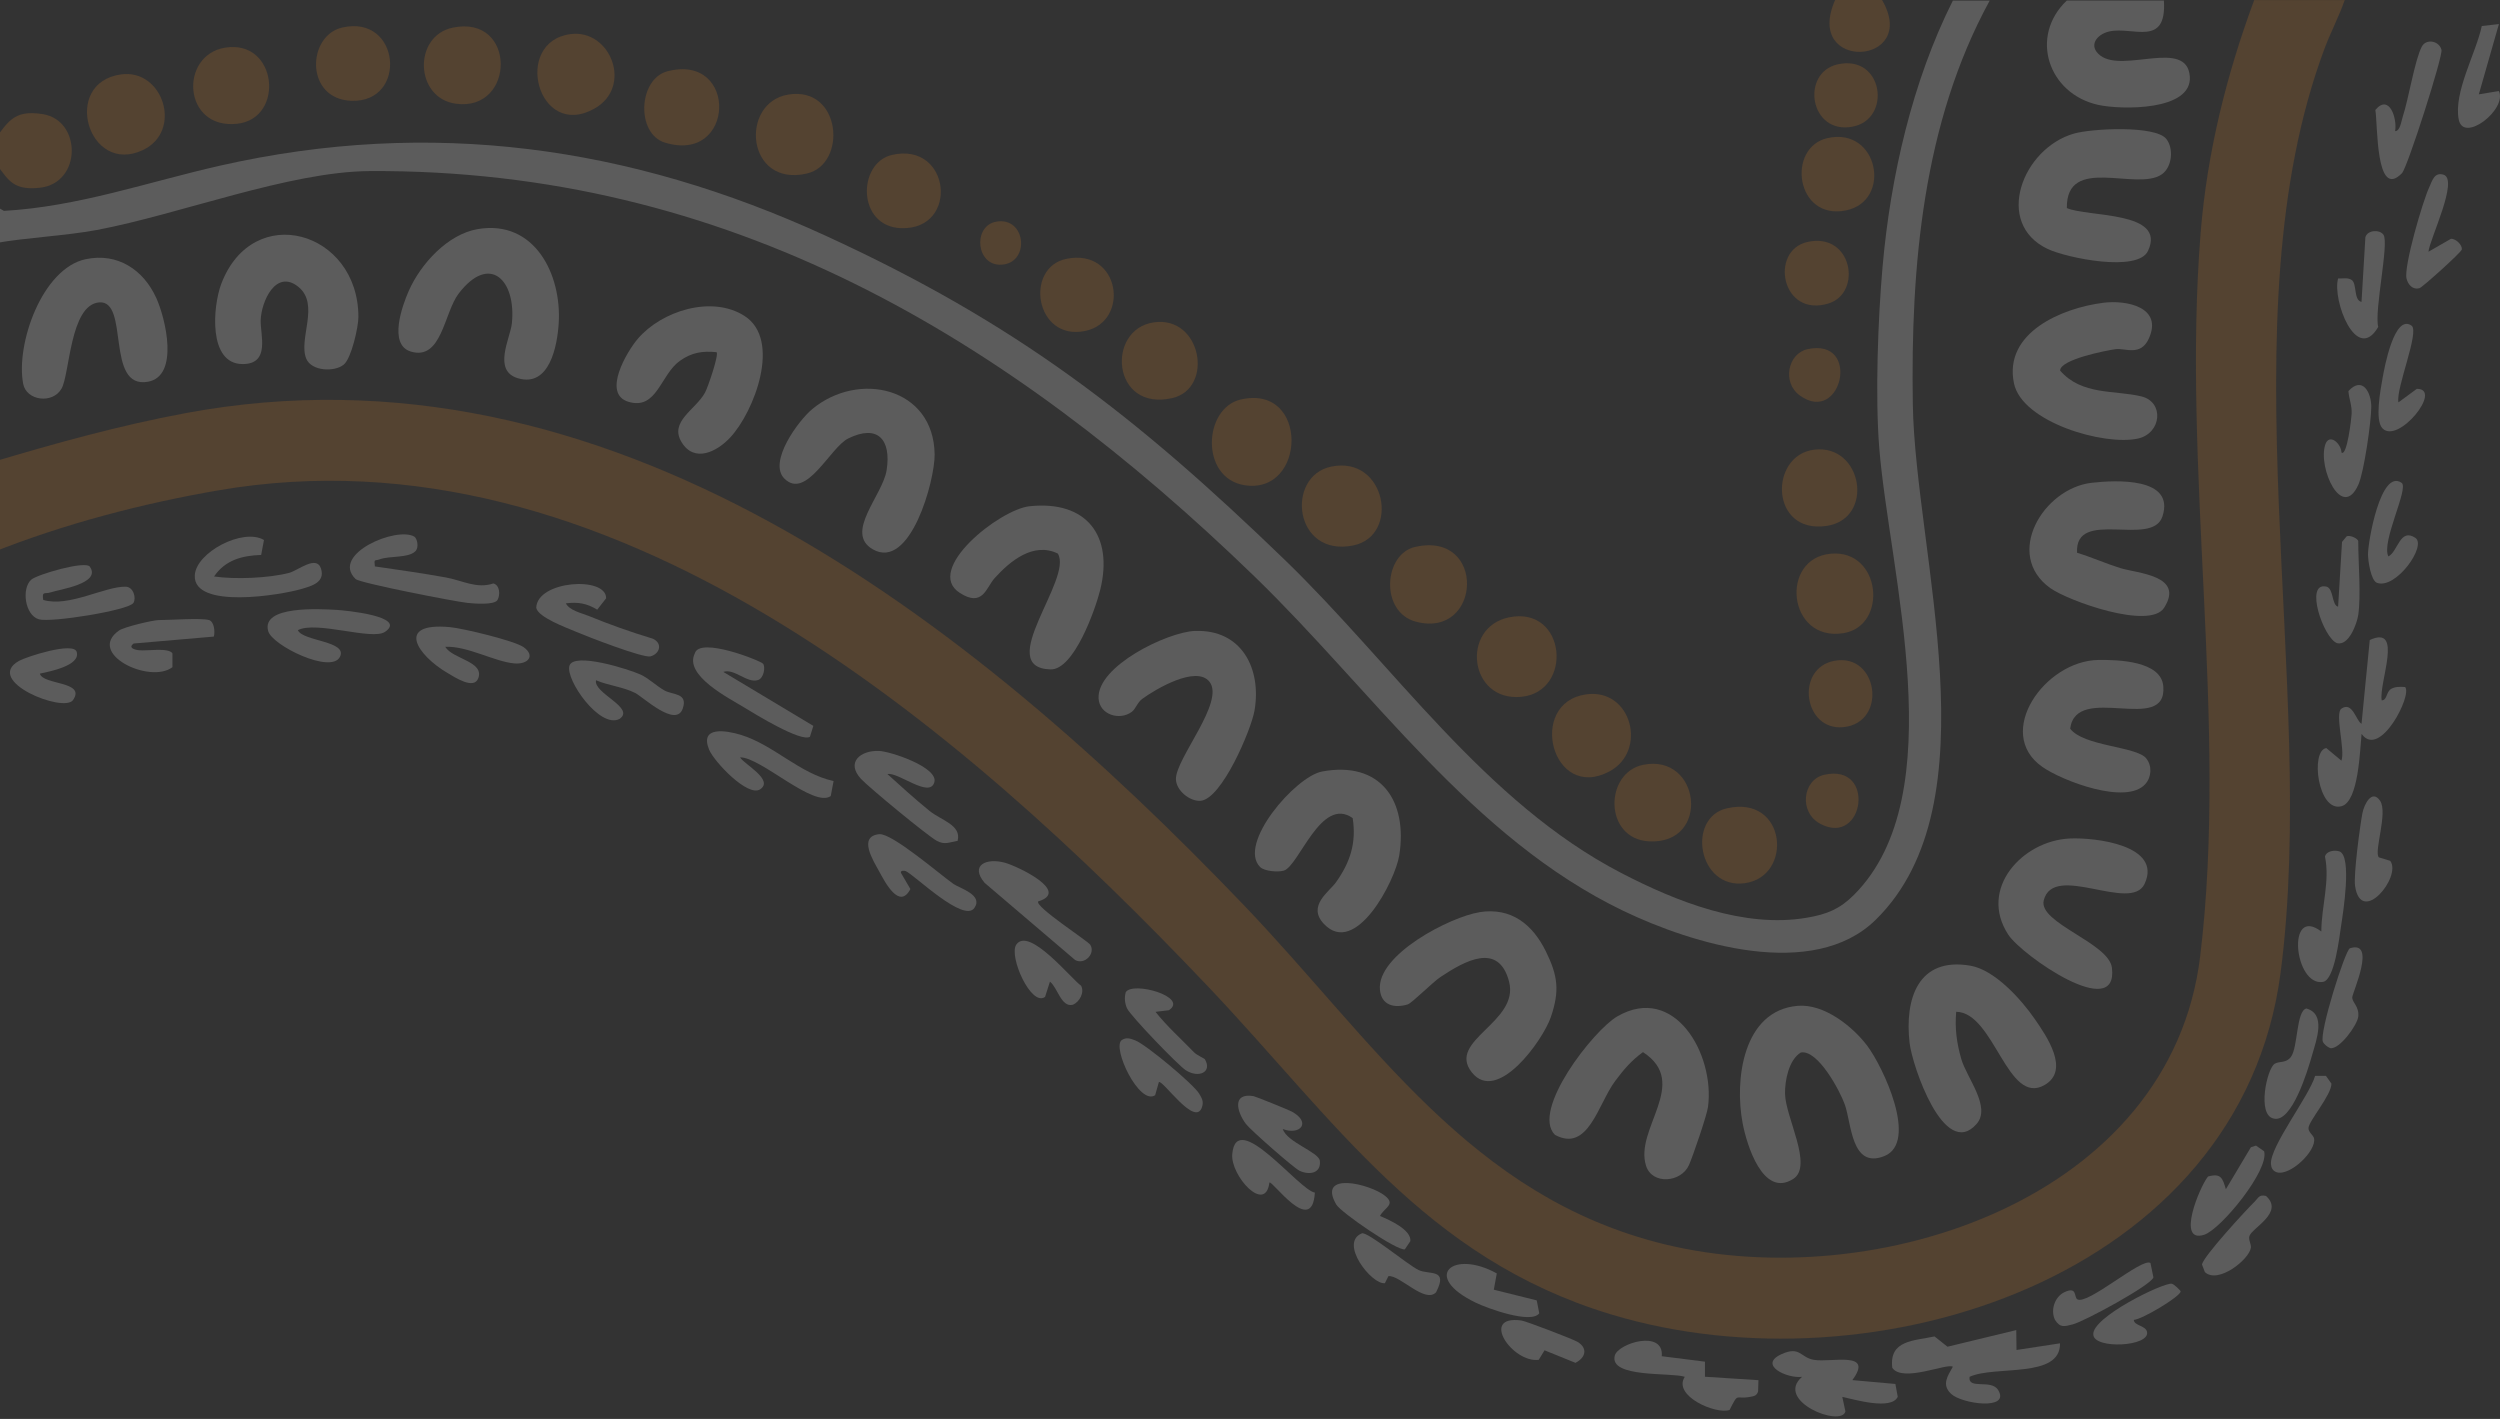 <svg width="851" height="483" viewBox="0 0 851 483" fill="none" xmlns="http://www.w3.org/2000/svg">
<rect x="0" y="0" width="851" height="483" fill="#333333" stroke="none"/>
<g opacity="0.2">
<path d="M736.595 0.201C737.622 16.249 725.939 8.909 718.021 10.703C713.608 11.694 710.705 15.707 715 18.94C722.906 24.899 744.395 13.063 745.41 26.008C746.33 37.821 721.927 37.419 714.198 35.696C697.17 31.909 690.715 12.379 703.53 0.189H736.607L736.595 0.201Z" fill="white"/>
<path d="M612.041 342.379C620.868 341.671 630.52 349.271 635.559 355.914C640.976 363.054 653.154 388.885 641.389 393.546C630.19 397.971 630.284 382.548 627.983 376.022C626.343 371.361 618.803 357.189 612.997 358.274C608.89 360.776 607.545 367.868 607.627 372.341C607.769 380.33 617.28 396.897 610.448 401.287C600.099 407.943 594.564 389.593 593.184 382.312C590.411 367.774 593.184 343.89 612.029 342.379H612.041Z" fill="white"/>
<path d="M529.308 386.312C521.024 378.052 542.442 350.628 550.549 345.967C570.043 334.732 583.779 358.947 581.407 376.801C581.029 379.645 576.25 393.605 574.94 396.555C572.25 402.597 562.455 403.34 560.343 396.921C556.178 384.235 575.495 368.682 559.269 358.145C555.234 361.071 552.732 364.068 549.793 367.998C543.999 375.727 540.672 392.437 529.32 386.312H529.308Z" fill="white"/>
<path d="M503.642 310.494C514.392 308.819 521.661 314.601 526.216 323.852C530.346 332.231 530.913 337.352 527.927 346.167C525.237 354.109 509.613 375.928 500.998 365.024C492.384 354.121 517.307 348.043 513.684 334.142C510.156 320.572 498.662 327.05 490.354 332.561C487.64 334.367 480.607 341.47 479.179 341.907C474.518 343.311 470.211 342.155 469.727 336.904C468.63 324.938 493.777 312.052 503.63 310.518L503.642 310.494Z" fill="white"/>
<path d="M665.887 344.421C665.403 350.144 666.052 354.923 667.586 360.375C669.427 366.9 677.97 376.848 672.778 382.654C661.78 394.974 650.924 362.723 650.039 355.112C648.268 340.019 652.906 325.634 670.748 328.726C679.009 330.154 688.001 340.172 692.579 346.792C696.686 352.728 704.734 364.316 695.966 369.343C683.292 376.624 678.879 344.609 665.887 344.409V344.421Z" fill="white"/>
<path d="M162.655 77.978C181.949 74.721 191.224 93.354 190.186 110.039C189.714 117.615 187.106 131.941 176.332 128.767C167.552 126.182 173.724 115.114 174.243 110.063C175.754 95.371 166.703 86.132 156.129 99.927C151.15 106.417 150.383 122.902 139.809 119.657C132.092 117.285 136.977 103.915 139.172 98.947C143.22 89.825 152.389 79.712 162.655 77.978Z" fill="white"/>
<path d="M737.386 47.261C739.994 50.494 739.427 56.855 735.887 59.333C727.355 65.292 703.318 52.548 703.554 70.827C710.752 73.977 737.586 71.759 731.179 85.412C727.709 92.811 703.518 87.807 697.04 84.751C678.631 76.054 688.414 50.447 706.032 45.456C712.109 43.733 733.645 42.623 737.386 47.261Z" fill="white"/>
<path d="M450.646 314.495C444.875 308.358 452.427 303.603 454.74 300.369C459.579 293.584 461.774 286.94 460.452 278.479C449.69 270.833 442.197 294.776 437.016 296.357C435.034 296.959 430.408 296.581 428.956 295.142C421.133 287.342 440.934 264.307 450.044 262.62C469.987 258.926 479.238 272.591 476.312 291.141C474.943 299.791 461.455 325.976 450.657 314.495H450.646Z" fill="white"/>
<path d="M267.007 162.917C261.378 157.288 271.739 143.222 276.459 139.281C292.26 126.124 317.843 131.859 318.15 154.645C318.268 163.543 309.854 194.354 297.086 186.979C287.351 181.35 300.461 168.652 301.806 160.062C303.447 149.63 298.785 144.284 288.72 149.264C282.572 152.309 274.441 170.34 267.007 162.906V162.917Z" fill="white"/>
<path d="M406.736 214.78C422.655 214.155 429.499 227.608 427.033 241.898C425.912 248.388 415.846 272.143 408.636 272.591C404.884 272.827 400.34 268.992 400.281 265.228C400.187 258.171 417.132 238.83 411.681 232.033C407.173 226.416 393.366 234.57 388.823 237.898C387.124 239.137 386.64 241.272 385.259 242.311C381.165 245.379 374.261 243.326 373.954 237.744C373.353 226.734 397.414 215.134 406.736 214.769V214.78Z" fill="white"/>
<path d="M715.779 103.077C723.85 102.027 736.382 104.505 731.438 115.302C728.653 121.391 723.355 118.418 720.18 118.854C717.006 119.291 701.276 122.336 701.264 126.147C708.604 134.632 719.815 132.732 728.937 134.938C736.772 136.838 735.804 147.471 727.804 149.276C716.322 151.86 688.284 143.742 685.546 130.454C681.971 113.108 702.043 104.859 715.791 103.089L715.779 103.077Z" fill="white"/>
<path d="M117.023 124.106C113.813 126.737 106.036 126.336 104.266 122.135C101.422 115.432 109.046 103.549 101.47 97.566C93.894 91.584 88.938 102.593 88.737 109.048C88.584 113.945 92.088 123.952 82.565 123.929C70.788 123.893 72.441 104.245 75.308 96.658C86.035 68.278 122.002 78.567 122.002 107.904C122.002 111.361 119.607 121.982 117.035 124.094L117.023 124.106Z" fill="white"/>
<path d="M360.089 188.43C351.805 184.418 343.887 190.908 338.565 196.808C335.662 200.03 334.564 206.862 326.717 201.824C314.421 193.929 340.276 173.361 350.542 172.311C370.001 170.316 379.052 182.447 374.509 200.809C372.869 207.429 365.576 228.103 357.587 227.867C338.152 227.277 365.435 196.974 360.077 188.43H360.089Z" fill="white"/>
<path d="M243.925 119.881C239.075 119.397 235.44 119.999 231.463 122.807C224.808 127.504 223.663 139.682 213.94 136.779C204.841 134.065 213.373 119.692 217.114 115.314C225.268 105.779 242.332 100.434 253.424 107.538C266.133 115.68 256.752 140.201 248.515 148.981C243.984 153.807 236.372 157.619 232.03 150.55C227.687 143.482 236.856 139.446 239.995 133.629C241.045 131.681 244.763 120.672 243.925 119.905V119.881Z" fill="white"/>
<path d="M707.047 188.17C712.038 189.681 716.782 191.829 721.774 193.386C727.544 195.18 743.723 195.829 736.666 206.886C731.793 214.521 703.99 204.55 697.89 200.172C682.03 188.796 695.518 166.198 712.062 164.333C720.051 163.437 740.49 162.304 736.1 175.792C732.607 186.507 706.174 172.783 707.035 188.17H707.047Z" fill="white"/>
<path d="M704.462 285.43C713.1 285.005 736.123 287.684 730.034 300.841C725.396 310.86 698.987 293.407 695.694 306.482C693.759 314.188 717.891 320.938 718.906 329.446C721.136 348.102 688.248 325.257 683.611 318.153C673.38 302.493 688.449 286.209 704.462 285.43Z" fill="white"/>
<path d="M29.215 88.221C40.013 85.955 48.792 91.808 53.17 101.366C56.356 108.328 61.124 128.035 50.35 129.947C35.741 132.543 44.225 102.015 33.723 102.936C23.764 103.809 23.787 127.41 20.92 132.342C17.875 137.582 8.989 136.414 7.892 130.667C5.308 117.273 14.288 91.348 29.227 88.209L29.215 88.221Z" fill="white"/>
<path d="M730.541 258.124C732.653 260.673 732.382 264.508 730.282 266.88C723.85 274.161 702.043 265.853 695.163 261.015C678.784 249.497 696.013 224.882 714.351 224.646C721.242 224.563 735.639 225.035 736.383 233.567C737.834 250.324 706.775 232.151 704.686 248.023C709.182 254.076 727.166 254.029 730.553 258.112L730.541 258.124Z" fill="white"/>
<path d="M686.337 452.761L686.42 459.534L701.229 457.269C701.453 469.411 679.127 464.679 670.442 468.668C669.793 473.187 677.829 469.317 680.177 473.176C684.461 480.185 667.751 477.943 664.105 474.426C660.86 471.311 662.984 468.42 664.742 465.246C662.901 463.877 647.667 470.733 644.138 465.623C642.982 456.136 651.502 456.443 658.511 454.92L662.925 458.425L686.337 452.761Z" fill="white"/>
<path d="M810.726 238.405C812.708 238.358 812.13 235.42 814.112 234.405C815.564 233.661 817.145 233.791 818.691 233.862C821.275 236.435 810.1 258.513 803.881 249.816C803.303 255.292 802.914 272.815 797.061 274.432C788.977 276.662 786.369 255.433 791.88 254.643L797.013 258.926C798.394 255.469 794.677 242.819 797.013 241.225C800.79 238.641 801.958 245.273 803.858 246.394L806.666 217.86C818.29 212.503 809.699 232.434 810.726 238.417V238.405Z" fill="white"/>
<path d="M630.532 469.789L645.188 471.099L645.991 475.477C643.784 480.114 631.405 476.421 627.122 475.5L628.184 480.468C626.674 485.967 603.934 476.834 613.433 468.668C608.406 469.34 598.352 464.667 606.341 460.998C612.796 458.024 612.761 462.119 617.493 462.897C623.405 463.877 638.026 459.711 630.544 469.777L630.532 469.789Z" fill="white"/>
<path d="M565.677 461.658L580.368 463.511V468.644L598.576 469.812L598.458 473.648C598.022 475.123 597.031 475.264 595.709 475.5C590.588 476.456 591.897 473.73 588.759 479.937C584.215 481.601 569.264 475.182 573.5 468.668C569.004 467.098 547.705 469.14 549.664 461.469C550.749 457.221 566.467 452.454 565.665 461.67L565.677 461.658Z" fill="white"/>
<path d="M141.107 182.73C141.91 183.226 142.794 186.318 141.343 187.698C138.853 190.047 132.752 189.114 129.189 190.412C127.596 191.002 127.265 190.07 127.607 192.808C135.655 193.964 143.774 195.133 151.798 196.572C157.38 197.575 162.254 200.537 167.953 198.602C170.136 199.168 170.372 202.508 169.322 204.29C168.083 206.036 161.404 205.458 159.091 205.222C154.843 204.774 122.439 198.46 121.046 197.103C112.361 188.666 135.16 179.013 141.119 182.719L141.107 182.73Z" fill="white"/>
<path d="M89.858 183.816L88.902 188.902C82.447 189.126 76.736 190.578 72.865 196.23C79.922 197.28 91.439 196.82 98.425 195.003C101.422 194.224 107.736 188.819 109.258 193.528C110.78 198.236 106.013 199.487 102.744 200.455C95.723 202.555 65.75 207.523 66.304 195.864C66.682 188.029 82.707 179.615 89.846 183.804L89.858 183.816Z" fill="white"/>
<path d="M259.785 225.979C260.587 227.112 259.997 230.865 258.026 231.49C254.274 232.694 249.955 227.407 246.214 228.717L276.86 247.09L275.704 250.796C272.706 252.719 257.023 243.09 253.424 240.883C248.208 237.685 232.762 229.932 236.502 222.439C238.06 216.586 259.065 224.953 259.785 225.967V225.979Z" fill="white"/>
<path d="M302.09 263.505C306.739 267.729 311.495 272.037 316.38 276.001C320.428 279.294 327.366 280.816 325.974 286.221C323.012 286.716 321.608 287.708 318.811 286.173C315.649 284.439 295.741 268.013 293.062 265.11C287.917 259.516 292.85 255.433 299.116 255.61C303.057 255.716 319.554 261.216 318.044 266.313C316.392 271.871 305.677 262.655 302.09 263.505Z" fill="white"/>
<path d="M283.752 265.865L282.784 270.974C276.955 275.128 258.9 257.652 251.914 257.805C253.366 260.212 263.49 265.44 258.794 268.662C254.628 271.517 243.064 259.268 241.376 255.174C238.072 247.114 247.076 248.589 252.162 250.135C263.396 253.569 272.27 263.41 283.752 265.865Z" fill="white"/>
<path d="M815.292 44.641C817.015 44.641 817.405 41.219 817.865 39.827C819.883 33.749 821.983 20.403 824.391 15.86C825.877 13.051 830.303 13.877 831.082 16.957C831.624 19.105 819.505 57.02 817.629 58.955C808.554 68.325 809.428 42.033 808.566 37.431C813.345 31.731 816.083 40.499 815.292 44.653V44.641Z" fill="white"/>
<path d="M353.41 306.824C352.1 308.582 370.285 320.277 371.134 321.61C372.975 324.501 369.281 328.573 365.977 326.791L335.178 300.535C330.069 294.481 335.768 291.956 342.046 293.667C346.33 294.835 364.526 303.473 353.41 306.836V306.824Z" fill="white"/>
<path d="M192.616 205.376C193.915 207.854 197.82 208.621 200.31 209.636C207.426 212.55 214.801 215.182 222.188 217.4C225.67 218.97 224.619 222.557 221.433 223.43C218.99 224.091 199.885 216.68 196.05 215.04C192.9 213.695 183.152 210.143 182.539 206.91C182.739 197.646 206.411 195.982 206.329 203.653L203.296 207.535C199.732 205.376 196.817 204.868 192.616 205.376Z" fill="white"/>
<path d="M101.387 214.497C102.98 218.321 118.521 218.155 115.701 223.619C112.645 229.508 92.643 219.725 91.286 214.816C88.867 206.025 109.045 207.311 114.544 207.606C117.247 207.759 138.865 209.777 131.053 215.087C126.652 218.085 107.665 211.217 101.387 214.509V214.497Z" fill="white"/>
<path d="M790.181 317.067C790.204 308.559 793.166 299.909 791.42 291.566C791.904 289.666 794.7 289.253 796.341 289.82C800.73 291.33 797.556 310.919 796.895 315.226C796.293 319.168 794.7 333.576 790.747 334.237C780.976 335.877 778.18 308.028 790.181 317.079V317.067Z" fill="white"/>
<path d="M202.883 231.573C201.951 236.01 216.395 240.919 210.896 244.718C204.146 248.235 192.345 231.242 193.844 226.593C195.366 221.873 214.211 227.867 217.976 229.59C220.961 230.959 223.38 233.473 226.201 235.042C229.021 236.611 234.201 235.809 232.431 241.131C230.166 247.975 218.873 237.225 216.229 235.892C212.075 233.791 207.143 233.39 202.895 231.561L202.883 231.573Z" fill="white"/>
<path d="M30.584 192.914C34.632 198.685 20.011 200.667 17.214 201.647C15.373 202.296 14.17 201.056 14.724 204.219C23.327 206.815 35.67 199.581 42.762 199.711C45.523 199.759 46.444 203.747 45.394 205.257C43.647 207.795 17.368 211.996 13.249 210.816C8.446 209.435 7.266 200.289 10.653 197.304C12.647 195.557 29.085 190.743 30.596 192.914H30.584Z" fill="white"/>
<path d="M151.562 220.185C154.1 224.374 164.862 225.118 162.82 230.841C161.369 234.9 154.878 230.581 152.329 229.083C142.11 223.088 134.393 211.771 153.132 213.471C157.474 213.86 175.128 218.085 178.231 220.291C182.303 223.183 179.801 226.239 175.069 225.826C168.319 225.236 159.044 219.807 151.562 220.173V220.185Z" fill="white"/>
<path d="M331.709 309.043C328.086 314.318 311.436 297.962 308.356 296.546C307.86 296.322 306.48 296.251 306.668 297.101L309.902 302.635C306.125 309.857 301.24 300.228 299.222 296.546C297.204 292.864 292 284.687 299.293 283.955C303.588 283.53 319.873 297.584 324.534 300.877C326.599 302.34 334.754 304.582 331.709 309.019V309.043Z" fill="white"/>
<path d="M71.154 211.063C72.889 211.594 73.255 214.981 72.794 216.692L45.488 219.052C43.635 220.433 45.512 221.117 47.187 221.33C49.972 221.684 57.241 220.315 58.693 222.38V227.112C51.011 232.953 29.321 222.51 40.508 214.627C42.255 213.4 52.12 211.075 54.055 211.075C57.808 211.075 68.641 210.296 71.166 211.075L71.154 211.063Z" fill="white"/>
<path d="M826.68 85.671L834.291 81.293C835.861 81.152 838.256 83.37 837.985 84.952C837.819 85.907 824.556 97.838 823.612 98.086C821.24 98.735 819.706 96.894 819.187 94.84C818.172 90.781 824.721 68.396 826.928 63.711C827.872 61.717 828.58 58.483 831.778 59.463C837.076 61.091 827.01 81.518 826.656 85.66L826.68 85.671Z" fill="white"/>
<path d="M795.893 94.793C797.356 94.876 799.208 94.392 800.518 95.301C802.371 96.575 801.097 102.145 803.858 102.77L805.179 80.715C805.923 78.261 810.041 78.048 811.339 79.913C813.31 82.745 808.142 105.874 809.546 111.29C802.159 124.023 793.816 102.145 795.893 94.793Z" fill="white"/>
<path d="M797.049 154.067C798.937 155.389 800.412 142.503 800.494 140.898C800.648 138.018 799.609 135.847 799.397 133.121C804.223 127.905 807.209 133.64 807.185 138.549C807.162 143.458 804.743 160.628 802.795 164.959C797.226 177.397 788.965 159.318 791.503 151.388C792.801 147.329 796.895 150.857 797.049 154.055V154.067Z" fill="white"/>
<path d="M436.662 384.318C438.031 388.802 448.935 392.165 449.277 395.139C449.773 399.399 445.713 400.095 442.374 398.537C440.497 397.664 425.688 384.684 424.118 382.595C420.92 378.359 419.386 371.916 426.691 373.119C427.387 373.237 438.68 377.804 439.73 378.382C446.504 382.099 442.563 386.56 436.651 384.318H436.662Z" fill="white"/>
<path d="M785.083 343.288C791.868 345.176 788.505 353.967 787.089 358.994C785.591 364.281 780.15 382.477 773.896 380.742C768.244 379.48 771.678 363.785 774.262 362.133C775.89 361.095 778.168 362.039 779.855 359.738C782.239 356.469 781.637 344.078 785.095 343.288H785.083Z" fill="white"/>
<path d="M751.617 400.485C756.078 399.222 756.597 401.157 757.682 404.815L766.202 390.525L767.937 389.959L770.698 391.882C772.575 398.219 756.019 418.433 750.331 420.298C740.678 423.46 748.773 403.978 751.617 400.473V400.485Z" fill="white"/>
<path d="M817.523 164.369C820.072 166.163 810.454 184.63 813.015 189.41C816.284 187.71 816.933 179.592 822.184 183.085C826.173 185.751 815.611 200.667 809.156 198.413C807.067 197.682 806.1 191.003 806.064 188.831C806.005 184.595 810.384 159.33 817.523 164.369Z" fill="white"/>
<path d="M802.737 209.352C802.347 212.126 799.574 219.961 795.538 218.934C790.877 217.223 784.363 197.988 791.88 199.676C794.441 200.254 793.662 206.048 795.892 206.508L797.225 184.465L798.771 182.589C799.904 181.999 802.748 183.344 802.748 184.276C802.748 191.687 803.716 202.496 802.748 209.352H802.737Z" fill="white"/>
<path d="M432.107 402.55C430.739 413.359 418.808 400.178 419.457 392.85C420.862 377.073 442.209 405.181 447.578 405.96C446.681 421.206 432.945 401.57 432.107 402.55Z" fill="white"/>
<path d="M820.886 110.842C823.73 112.836 815.469 132.331 816.425 136.968L822.68 132.366C831.766 132.26 816.319 151.365 810.985 145.807C808.33 143.034 810.325 132.685 811.021 128.731C811.67 125.05 815.033 106.735 820.886 110.842Z" fill="white"/>
<path d="M394.476 368.352L393.213 372.801C387.82 376.459 378.38 356.492 381.849 354.038C383.454 352.976 384.846 353.554 386.428 354.144C389.991 355.466 406.252 369.025 408.2 372.281C409.108 373.816 409.769 374.889 409.191 376.766C406.949 384.082 395.738 367.384 394.464 368.352H394.476Z" fill="white"/>
<path d="M393.331 344.432C397.26 349.377 402.016 353.625 406.406 358.156C407.456 359.242 409.981 360.269 410.17 360.611C412.695 364.977 408.022 367.101 403.656 364.316C401.001 362.629 384.787 345.742 383.654 343.264C382.864 341.529 382.687 339.571 383.206 337.741C385.625 333.906 404.73 339.382 397.898 343.878L393.319 344.432H393.331Z" fill="white"/>
<path d="M850.635 8.178L843.79 32.109L850.623 30.988C853.549 37.242 838.528 48.913 836.946 40.664C835.153 31.318 842.858 18.078 844.794 8.862L850.623 8.189L850.635 8.178Z" fill="white"/>
<path d="M809.746 291.838L813.64 293.029C817.653 298.446 803.704 315.368 801.663 301.585C801.108 297.844 803.315 281.323 804.153 276.863C804.743 273.736 807.433 268.544 810.183 272.579C812.932 276.615 807.988 289.926 809.758 291.838H809.746Z" fill="white"/>
<path d="M788.045 366.228H791.75L793.627 368.871C793.65 372.671 785.968 381.533 785.815 383.929C785.72 385.404 787.443 386.383 787.691 387.457C788.647 391.693 779.502 400.485 774.97 399.033C773.649 398.561 773.141 397.605 773.035 396.272C772.563 390.395 786.133 373.001 788.057 366.24L788.045 366.228Z" fill="white"/>
<path d="M469.739 413.925C473.067 415.306 480.466 418.622 480.088 422.481L478.212 425.277C475.604 425.879 456.416 412.71 454.859 410.019C448.203 398.514 466.458 403.022 471.485 407.069C475.238 410.09 471.214 411.046 469.751 413.925H469.739Z" fill="white"/>
<path d="M509.507 433.467L508.492 439.013L523.101 442.648L523.962 447.049C521.189 450.837 506.096 445.256 502.367 443.45C483.675 434.423 494.591 425.207 509.495 433.467H509.507Z" fill="white"/>
<path d="M732.016 429.915L733.019 434.812C732.418 437.385 709.383 449.881 705.56 450.814C702.822 451.475 701.359 452.159 699.518 449.28C697.913 445.999 699.424 441.456 702.68 439.886C707.176 437.727 705.914 441.539 707.117 442.282C710.551 444.394 729.196 427.944 732.016 429.927V429.915Z" fill="white"/>
<path d="M367.983 335.523C369.258 337.718 367.511 341.093 365.187 342.013C361.222 343.028 359.994 336.101 357.398 334.154L355.746 339.334C351.026 342.863 343.285 325.493 345.94 321.551C350.259 315.25 364.644 333.198 367.983 335.523Z" fill="white"/>
<path d="M726.341 449.291C726.459 451.309 730.388 451.168 730.848 453.374C731.887 458.413 712.947 459.334 712.569 454.377C711.802 448.454 736.642 436.417 739.297 436.983C740.064 437.149 742.283 439.296 742.283 439.591C742.307 441.255 729.22 449.126 726.341 449.291Z" fill="white"/>
<path d="M488.832 439.898C485.056 443.863 476.465 433.915 472.618 434.399L471.426 436.795C466.966 437.432 455.625 423 463.626 419.814C465.833 419.401 479.179 430.529 482.837 432.299C486.496 434.069 493.127 431.65 488.832 439.898Z" fill="white"/>
<path d="M799.928 322.79C809.085 319.887 800.719 337.989 800.707 339.5C800.695 341.317 803.091 342.568 802.76 346.014C802.489 348.881 796.317 357.377 793.202 356.787C792.258 356.386 791.16 355.56 790.724 354.652C789.355 351.737 798.323 323.298 799.916 322.79H799.928Z" fill="white"/>
<path d="M750.543 433.03L749.563 430.47C749.788 427.909 764.585 411.872 767.547 408.969C768.751 407.789 768.963 406.527 771.359 407.105C777.578 412.734 766.71 417.89 765.718 420.711C765.27 421.985 766.355 423.472 766.202 424.711C765.706 428.676 755.004 437.231 750.543 433.019V433.03Z" fill="white"/>
<path d="M13.568 229.307C14.63 233.248 29.369 231.797 24.861 238.299C21.746 242.795 -5.608 231.844 6.417 224.988C8.836 223.607 25.026 218.321 26.1 221.896C27.528 226.628 16.601 228.622 13.568 229.307Z" fill="white"/>
<path d="M525.756 459.652L523.785 462.886C514.793 464.018 503.524 447.486 517.908 449.504C519.513 449.728 535.42 455.841 536.954 456.749C540.577 458.897 539.775 462.142 536.294 463.912L525.756 459.64V459.652Z" fill="white"/>
<path d="M-1.478 82.745C8.564 80.916 22.407 80.267 32.968 78.284C61.006 73.021 98.413 58.389 125.885 58.235C247.63 57.551 342.848 114.701 427.009 196.207C467.308 235.243 501.022 285.265 552.59 310.058C576.061 321.339 617.174 334.036 638.521 313.067C679.139 273.169 651.927 188.312 651.124 137.594C650.381 90.71 654.558 41.821 677.298 0.201H664.754C650.959 27.649 643.525 60.159 640.822 90.828C639.265 108.505 638.285 134.797 639.69 152.344C643.112 195.05 665.037 270.526 631.146 304.559C626.237 309.491 621.847 311.226 615.038 312.394C593.691 316.052 570.598 306.895 551.835 297.148C505.294 272.969 474.424 226.428 437.276 190.519C386.345 141.287 345.928 109.981 280.849 80.149C214.412 49.704 146.677 40.145 74.93 56.383C50.492 61.917 26.666 70.354 1.331 71.782L-1.242 70.295" fill="white"/>
<path d="M798.146 0C796.199 5.641 793.379 10.915 791.278 16.521C756.833 108.671 789.178 232.989 776.304 331.204C762.709 434.824 637.919 474.45 548.484 447.451C485.032 428.298 454.339 381.262 411.303 335.901C326.753 246.795 207.332 143.978 74.399 166.906C48.179 171.425 21.639 178.376 -3 188.218V157.418C18.701 150.916 40.65 144.839 62.976 140.662C206.883 113.733 330.222 210.851 423.269 307.969C467.544 354.18 500.408 407.423 566.68 423.566C638.521 441.055 738.908 408.108 748.938 325.528C758.579 246.123 742.625 159.908 749.092 79.299C751.286 52.017 757.871 25.536 767.335 0.012H798.146V0Z" fill="#D88027"/>
<path d="M-3 53.621V49.054C2.593 42.033 4.009 37.136 14.63 38.859C27.823 41.007 27.905 62.318 13.568 63.911C3.242 65.056 2.534 60.218 -3 53.61V53.621Z" fill="#D88027"/>
<path d="M640.657 0C653.661 22.433 613.752 24.639 624.679 0H640.657Z" fill="#D88027"/>
<path d="M422.348 135.989C445.69 130.62 444.722 168.629 423.54 165.148C408.506 162.681 409.58 138.927 422.348 135.989Z" fill="#D88027"/>
<path d="M539.964 236.352C555.434 234.216 560.91 255.61 547.87 262.584C528.21 273.098 519.679 239.16 539.964 236.352Z" fill="#D88027"/>
<path d="M453.195 158.823C471.828 155.011 476.701 182.4 460.653 185.669C440.391 189.799 437.476 162.032 453.195 158.823Z" fill="#D88027"/>
<path d="M513.672 210.143C533.19 206.131 535.668 235.514 517.826 237.201C499.984 238.889 497.151 213.53 513.672 210.143Z" fill="#D88027"/>
<path d="M268.328 32.192C286.454 29.218 288.483 55.899 274.653 59.073C253.955 63.84 251.689 34.918 268.328 32.192Z" fill="#D88027"/>
<path d="M41.24 25.324C55.554 23.365 62.327 44.594 48.663 51.072C30.006 59.911 20.707 28.132 41.24 25.324Z" fill="#D88027"/>
<path d="M623.228 188.477C640.397 186.955 642.793 213.105 627.464 215.536C608.501 218.545 605.692 190.035 623.228 188.477Z" fill="#D88027"/>
<path d="M194.162 11.612C207.827 9.771 215.604 29.56 202.328 36.983C182.999 47.792 174.373 14.278 194.162 11.612Z" fill="#D88027"/>
<path d="M481.693 186.176C506.061 180.642 504.374 217.518 481.988 211.63C469.668 208.385 470.955 188.619 481.693 186.176Z" fill="#D88027"/>
<path d="M154.182 9.393C175.931 4.956 175.494 38.104 155.162 35.307C141.143 33.384 140.529 12.178 154.182 9.393Z" fill="#D88027"/>
<path d="M559.328 260.342C578.964 256.354 582.41 287.554 561.311 286.398C545.899 285.548 546.088 263.033 559.328 260.342Z" fill="#D88027"/>
<path d="M392.741 109.733C409.049 107.361 413.333 132.212 399.054 135.505C378.427 140.249 376.421 112.104 392.741 109.733Z" fill="#D88027"/>
<path d="M76.606 16.226C94.472 13.287 97.068 40.334 80.76 42.128C62.233 44.169 60.888 18.81 76.606 16.226Z" fill="#D88027"/>
<path d="M617.564 153.064C634.073 151.081 638.238 176.618 621.741 179.025C602.412 181.857 602.141 154.917 617.564 153.064Z" fill="#D88027"/>
<path d="M227.239 24.25C251.335 18.055 250.309 55.899 226.33 48.547C216.43 45.514 217.22 26.823 227.239 24.25Z" fill="#D88027"/>
<path d="M587.826 275.152C608.253 270.467 610.483 298.399 593.927 300.641C578.02 302.8 574.02 278.314 587.826 275.152Z" fill="#D88027"/>
<path d="M116.492 9.37C136.352 4.803 138.854 34.941 119.666 34.316C103.783 33.797 104.432 12.143 116.492 9.37Z" fill="#D88027"/>
<path d="M303.659 52.725C323.637 48.158 326.646 78.225 306.833 77.671C291.681 77.246 291.788 55.439 303.659 52.725Z" fill="#D88027"/>
<path d="M363.027 88.102C381.424 84.373 384.776 109.508 369.352 112.671C352.348 116.152 348.607 91.029 363.027 88.102Z" fill="#D88027"/>
<path d="M622.071 47.013C639.453 43.072 644.15 68.384 628.408 71.617C611.203 75.145 608.064 50.187 622.071 47.013Z" fill="#D88027"/>
<path d="M624.408 224.941C639.383 222.109 642.651 246.064 627.429 247.527C613.929 248.825 610.991 227.466 624.408 224.941Z" fill="#D88027"/>
<path d="M615.227 82.367C630.556 78.91 634.001 99.702 622.46 103.29C606.365 108.293 602.258 85.294 615.227 82.367Z" fill="#D88027"/>
<path d="M625.494 21.913C641.094 18.373 644.091 40.499 630.674 43.107C615.982 45.963 612.855 24.781 625.494 21.913Z" fill="#D88027"/>
<path d="M620.927 263.752C638.722 259.658 634.592 288.309 619.688 280.462C612.206 276.521 613.611 265.428 620.927 263.752Z" fill="#D88027"/>
<path d="M615.239 118.866C633.683 114.807 626.945 144.91 612.666 134.632C606.506 130.195 608.619 120.329 615.239 118.866Z" fill="#D88027"/>
<path d="M339.072 75.464C349.292 73.611 350.767 89.459 340.996 90.097C332.181 90.675 331.048 76.915 339.072 75.464Z" fill="#D88027"/>
</g>
</svg>
